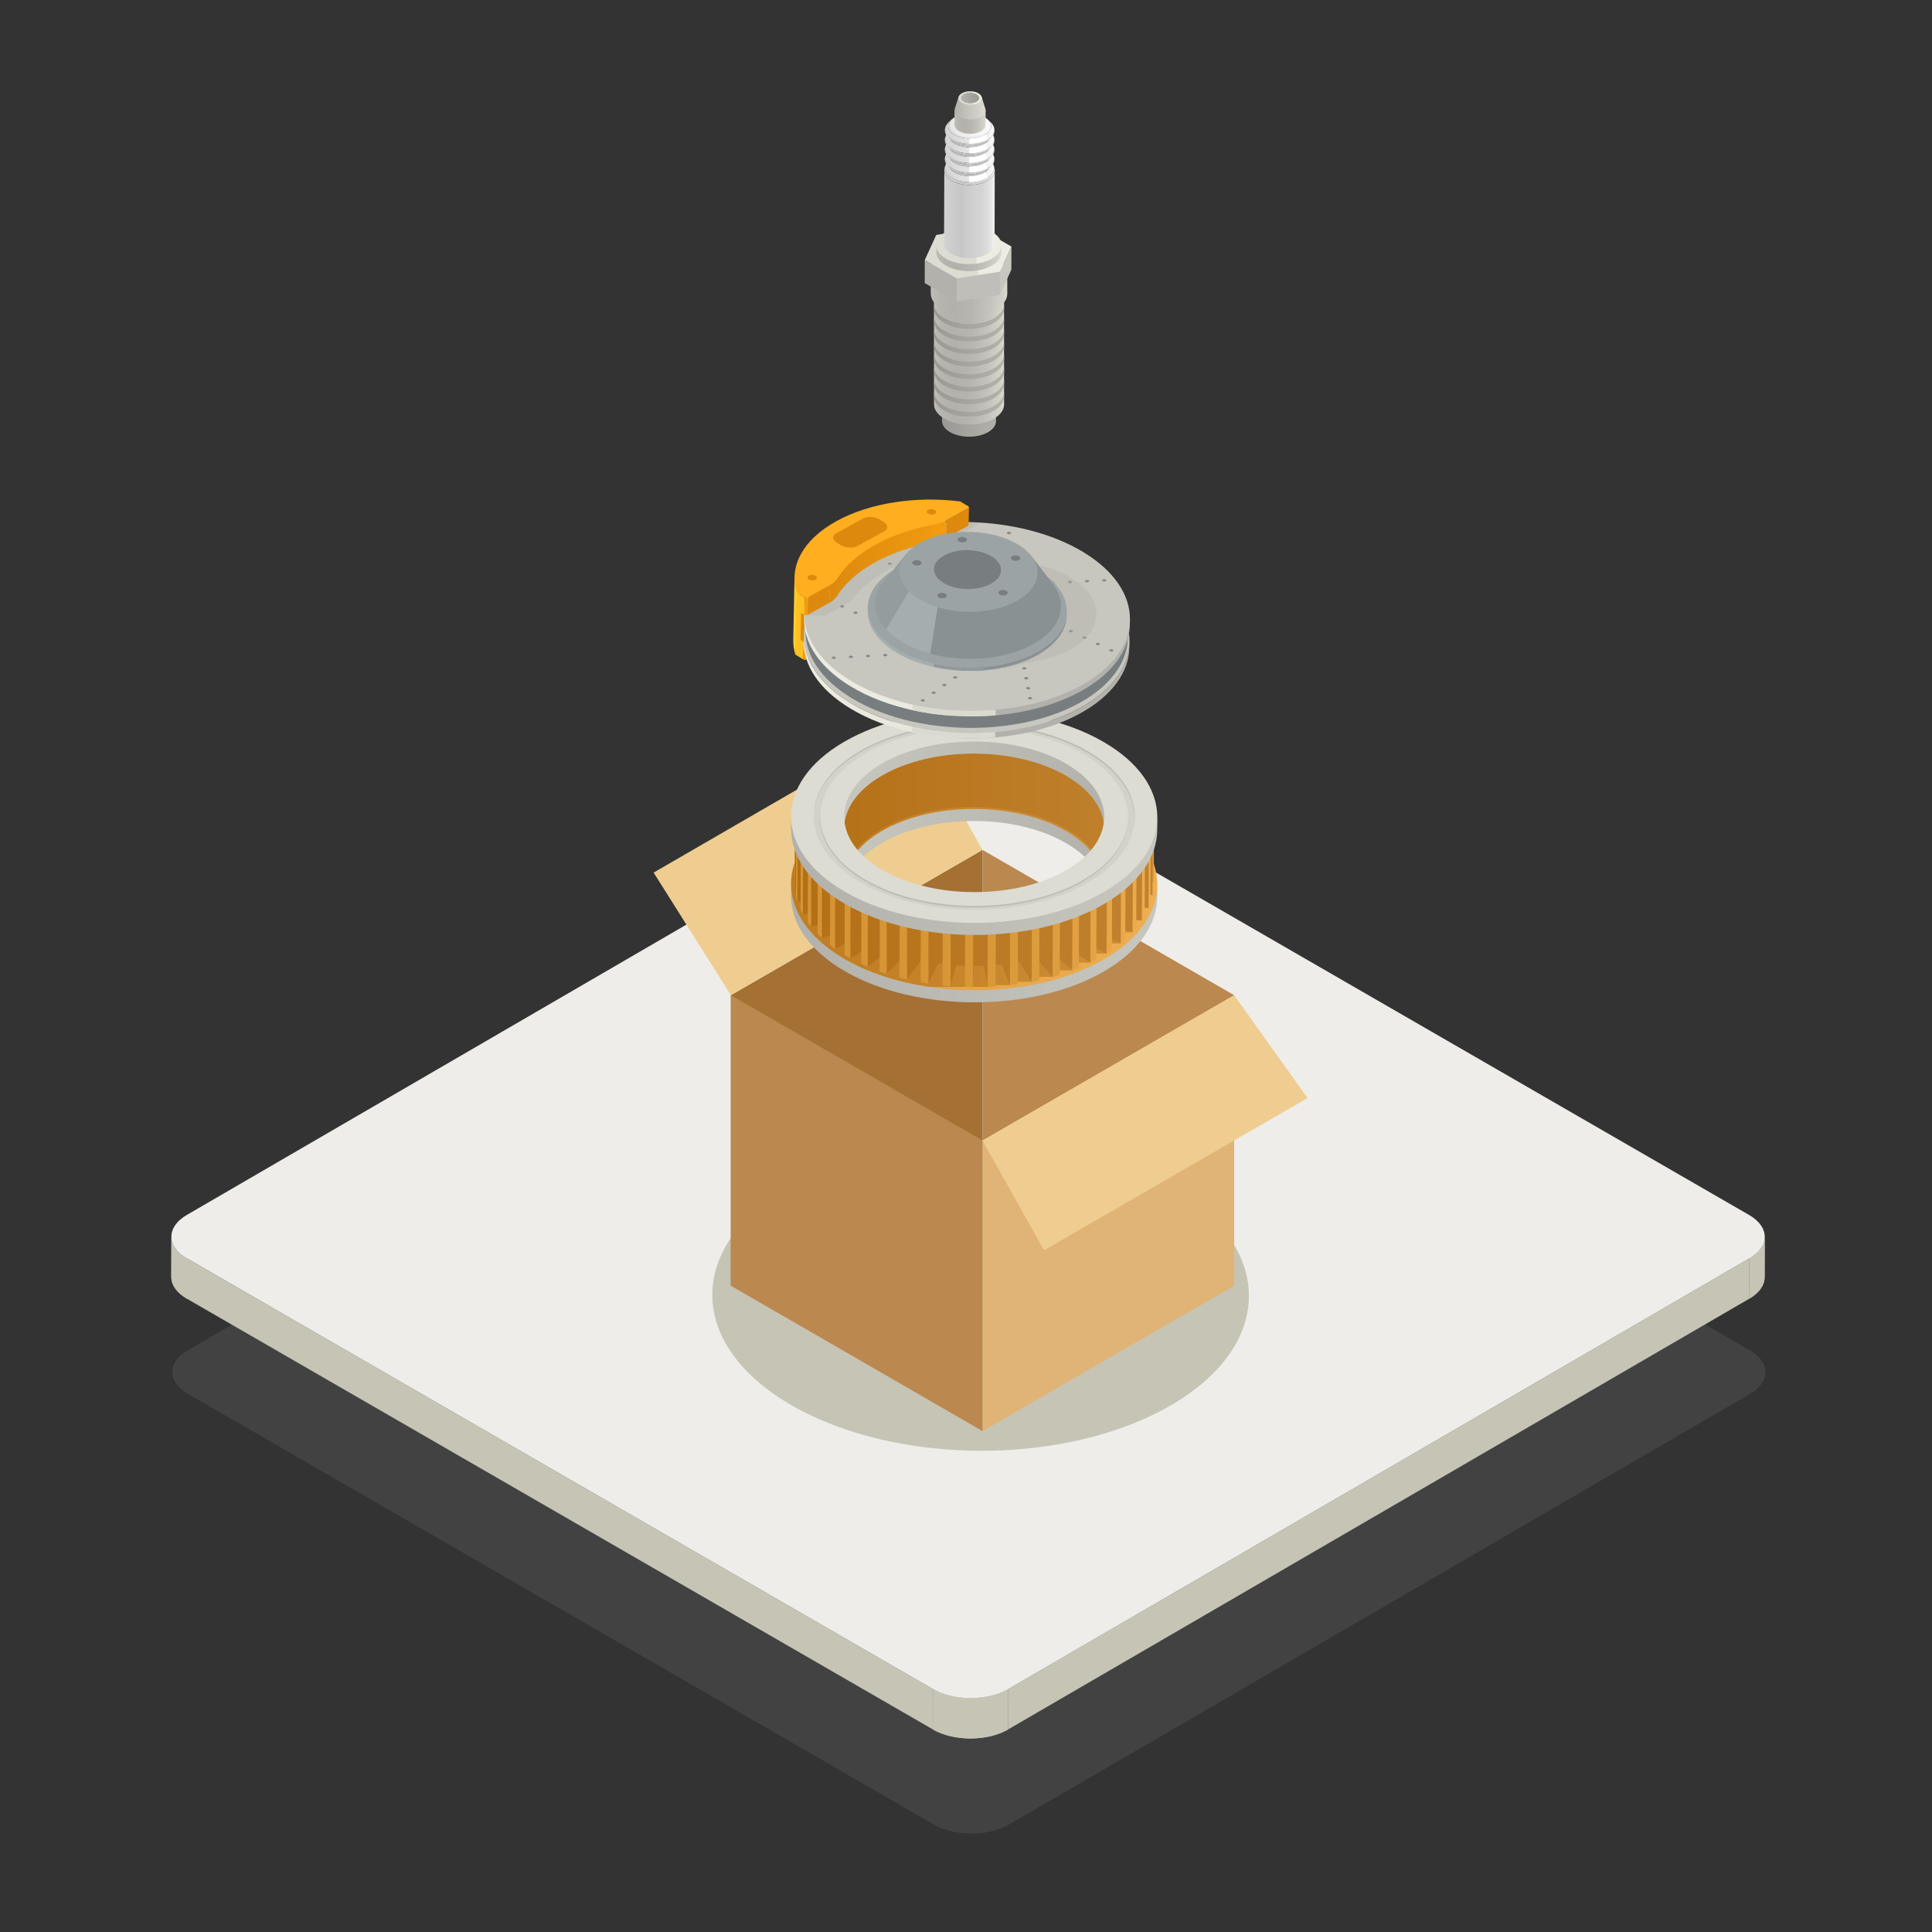 <?xml version="1.0" encoding="UTF-8"?>
<svg xmlns="http://www.w3.org/2000/svg" xmlns:xlink="http://www.w3.org/1999/xlink" viewBox="0 0 1080 1080">
  <rect x="0" y="0" width="1080" height="1080" fill="#333333" stroke="none"/>
  <defs>
    <style>
      .cls-1 {
        fill: #898883;
      }

      .cls-2 {
        fill: url(#_Áĺçűě_ííűé_ăđŕäčĺíň_52-2);
      }

      .cls-3 {
        fill: url(#_Áĺçűě_ííűé_ăđŕäčĺíň_214-2);
      }

      .cls-4 {
        fill: url(#_Áĺçűě_ííűé_ăđŕäčĺíň_17);
      }

      .cls-5 {
        fill: url(#_Áĺçűě_ííűé_ăđŕäčĺíň_653-7);
      }

      .cls-6 {
        fill: #fff;
      }

      .cls-7 {
        fill: url(#_Áĺçűě_ííűé_ăđŕäčĺíň_19-5);
      }

      .cls-8 {
        fill: url(#_Áĺçűě_ííűé_ăđŕäčĺíň_52);
      }

      .cls-9 {
        fill: url(#_Áĺçűě_ííűé_ăđŕäčĺíň_19-6);
      }

      .cls-10 {
        opacity: .3;
      }

      .cls-10, .cls-11 {
        fill: #bebdb6;
      }

      .cls-12 {
        fill: url(#_Áĺçűě_ííűé_ăđŕäčĺíň_653-2);
      }

      .cls-13 {
        fill: #f29c11;
      }

      .cls-14 {
        fill: #ffc022;
      }

      .cls-15 {
        fill: url(#_Áĺçűě_ííűé_ăđŕäčĺíň_652);
      }

      .cls-16 {
        fill: #92999b;
      }

      .cls-17 {
        fill: url(#_Áĺçűě_ííűé_ăđŕäčĺíň_214);
        opacity: .7;
      }

      .cls-18 {
        fill: url(#_Áĺçűě_ííűé_ăđŕäčĺíň_19-3);
      }

      .cls-19 {
        fill: #58585a;
      }

      .cls-20 {
        fill: url(#_Áĺçűě_ííűé_ăđŕäčĺíň_220-2);
      }

      .cls-21 {
        fill: url(#_Áĺçűě_ííűé_ăđŕäčĺíň_653-5);
      }

      .cls-22 {
        clip-path: url(#clippath-2);
      }

      .cls-23 {
        isolation: isolate;
      }

      .cls-24 {
        fill: url(#_Áĺçűě_ííűé_ăđŕäčĺíň_221-2);
      }

      .cls-25 {
        fill: url(#_Áĺçűě_ííűé_ăđŕäčĺíň_17-2);
      }

      .cls-26 {
        fill: url(#_Áĺçűě_ííűé_ăđŕäčĺíň_651);
      }

      .cls-27 {
        fill: url(#_Áĺçűě_ííűé_ăđŕäčĺíň_19);
      }

      .cls-28 {
        fill: url(#_Áĺçűě_ííűé_ăđŕäčĺíň_653-4);
      }

      .cls-29 {
        fill: url(#_Áĺçűě_ííűé_ăđŕäčĺíň_653-6);
      }

      .cls-30 {
        fill: url(#_Áĺçűě_ííűé_ăđŕäčĺíň_140-3);
      }

      .cls-31 {
        clip-path: url(#clippath-1);
      }

      .cls-32 {
        fill: #e0b477;
      }

      .cls-33 {
        fill: #c7c7bf;
      }

      .cls-34 {
        fill: url(#_Áĺçűě_ííűé_ăđŕäčĺíň_19-7);
      }

      .cls-35 {
        fill: #dadad1;
      }

      .cls-36 {
        fill: url(#_Áĺçűě_ííűé_ăđŕäčĺíň_21);
      }

      .cls-37 {
        fill: url(#_Áĺçűě_ííűé_ăđŕäčĺíň_19-9);
      }

      .cls-38 {
        fill: url(#_Áĺçűě_ííűé_ăđŕäčĺíň_652-5);
      }

      .cls-39 {
        fill: #a5aeaf;
      }

      .cls-40 {
        fill: #787e7f;
      }

      .cls-41 {
        fill: #bfbeb8;
      }

      .cls-42 {
        fill: url(#_Áĺçűě_ííűé_ăđŕäčĺíň_19-8);
      }

      .cls-43 {
        fill: url(#_Áĺçűě_ííűé_ăđŕäčĺíň_221);
      }

      .cls-44 {
        fill: url(#_Áĺçűě_ííűé_ăđŕäčĺíň_652-4);
      }

      .cls-45 {
        fill: url(#_Áĺçűě_ííűé_ăđŕäčĺíň_199);
      }

      .cls-46 {
        fill: #efcd90;
      }

      .cls-47 {
        fill: url(#_Áĺçűě_ííűé_ăđŕäčĺíň_52-3);
      }

      .cls-48 {
        fill: #959c9e;
      }

      .cls-49 {
        fill: url(#_Áĺçűě_ííűé_ăđŕäčĺíň_119);
      }

      .cls-50 {
        clip-path: url(#clippath);
      }

      .cls-51 {
        fill: url(#_Áĺçűě_ííűé_ăđŕäčĺíň_229);
      }

      .cls-52 {
        fill: #d69535;
      }

      .cls-53 {
        fill: #ffae1f;
      }

      .cls-54 {
        fill: url(#_Áĺçűě_ííűé_ăđŕäčĺíň_140-2);
      }

      .cls-55 {
        fill: #dcdcd3;
      }

      .cls-56 {
        fill: url(#_Áĺçűě_ííűé_ăđŕäčĺíň_238);
      }

      .cls-57 {
        opacity: .4;
      }

      .cls-57, .cls-58 {
        mix-blend-mode: multiply;
      }

      .cls-59 {
        fill: url(#_Áĺçűě_ííűé_ăđŕäčĺíň_220);
      }

      .cls-60 {
        fill: url(#_Áĺçűě_ííűé_ăđŕäčĺíň_52-4);
      }

      .cls-61 {
        fill: #a47034;
      }

      .cls-62 {
        fill: url(#_Áĺçűě_ííűé_ăđŕäčĺíň_652-3);
      }

      .cls-63 {
        fill: url(#_Áĺçűě_ííűé_ăđŕäčĺíň_652-6);
      }

      .cls-64 {
        fill: url(#_Áĺçűě_ííűé_ăđŕäčĺíň_140);
      }

      .cls-65 {
        fill: url(#_Áĺçűě_ííűé_ăđŕäčĺíň_653-3);
      }

      .cls-58 {
        opacity: .4;
      }

      .cls-58, .cls-66 {
        fill: #b2b1ab;
      }

      .cls-67 {
        fill: #fccd32;
      }

      .cls-68 {
        fill: #eeede9;
      }

      .cls-69 {
        fill: url(#_Áĺçűě_ííűé_ăđŕäčĺíň_653-8);
      }

      .cls-70 {
        fill: url(#_Áĺçűě_ííűé_ăđŕäčĺíň_19-2);
      }

      .cls-71 {
        fill: url(#_Áĺçűě_ííűé_ăđŕäčĺíň_652-2);
      }

      .cls-72 {
        fill: #bb884f;
      }

      .cls-73 {
        fill: #c6c4b4;
      }

      .cls-74 {
        fill: url(#_Áĺçűě_ííűé_ăđŕäčĺíň_653);
      }

      .cls-75 {
        fill: #9ba3a5;
      }

      .cls-76 {
        fill: url(#_Áĺçűě_ííűé_ăđŕäčĺíň_19-4);
      }

      .cls-77 {
        fill: #c6c6c6;
      }

      .cls-78 {
        fill: #8a9193;
      }

      .cls-79 {
        fill: #dd890e;
      }
    </style>
    <clipPath id="clippath">
      <path class="cls-73" d="M986.5,691.4l-.06,22.55c-.01,4.37-2.88,8.73-8.61,12.06l.06-22.55c5.73-3.33,8.6-7.69,8.61-12.06Z"></path>
    </clipPath>
    <clipPath id="clippath-1">
      <path class="cls-73" d="M95.75,713.78l.06-22.55c-.01,4.42,2.9,8.85,8.75,12.23l-.06,22.55c-5.84-3.37-8.76-7.8-8.75-12.23Z"></path>
    </clipPath>
    <clipPath id="clippath-2">
      <path class="cls-73" d="M563.54,944.25l-.06,22.55c-11.53,6.7-30.33,6.7-41.93,0l.06-22.55c11.6,6.7,30.4,6.7,41.93,0Z"></path>
    </clipPath>
    <linearGradient id="_Áĺçűě_ííűé_ăđŕäčĺíň_221" data-name="Áĺçűě˙ííűé ăđŕäčĺíň 221" x1="469.41" y1="472.3" x2="620.13" y2="472.3" gradientUnits="userSpaceOnUse">
      <stop offset="0" stop-color="#c7c7bf"></stop>
      <stop offset="1" stop-color="#b2b1ab"></stop>
    </linearGradient>
    <linearGradient id="_Áĺçűě_ííűé_ăđŕäčĺíň_220" data-name="Áĺçűě˙ííűé ăđŕäčĺíň 220" x1="442.19" y1="527.14" x2="646.95" y2="527.14" gradientUnits="userSpaceOnUse">
      <stop offset="0" stop-color="#b2b1ab"></stop>
      <stop offset="1" stop-color="#c7c7bf"></stop>
    </linearGradient>
    <linearGradient id="_Áĺçűě_ííűé_ăđŕäčĺíň_229" data-name="Áĺçűě˙ííűé ăđŕäčĺíň 229" x1="442.21" y1="494.27" x2="646.95" y2="494.27" gradientUnits="userSpaceOnUse">
      <stop offset="0" stop-color="#de9d3e"></stop>
      <stop offset="1" stop-color="#efae50"></stop>
    </linearGradient>
    <linearGradient id="_Áĺçűě_ííűé_ăđŕäčĺíň_214" data-name="Áĺçűě˙ííűé ăđŕäčĺíň 214" x1="442.21" y1="493.31" x2="642.13" y2="493.31" gradientUnits="userSpaceOnUse">
      <stop offset="0" stop-color="#b36f14"></stop>
      <stop offset="1" stop-color="#c1822f"></stop>
    </linearGradient>
    <linearGradient id="_Áĺçűě_ííűé_ăđŕäčĺíň_214-2" data-name="Áĺçűě˙ííűé ăđŕäčĺíň 214" x1="444.72" y1="478.69" x2="642.77" y2="478.69" xlink:href="#_Áĺçűě_ííűé_ăđŕäčĺíň_214"></linearGradient>
    <linearGradient id="_Áĺçűě_ííűé_ăđŕäčĺíň_199" data-name="Áĺçűě˙ííűé ăđŕäčĺíň 199" x1="444.07" y1="508.01" x2="644.84" y2="508.01" gradientUnits="userSpaceOnUse">
      <stop offset="0" stop-color="#d69535"></stop>
      <stop offset=".48" stop-color="#d89737"></stop>
      <stop offset=".75" stop-color="#df9e3f"></stop>
      <stop offset=".97" stop-color="#ecab4d"></stop>
      <stop offset="1" stop-color="#efae50"></stop>
    </linearGradient>
    <linearGradient id="_Áĺçűě_ííűé_ăđŕäčĺíň_221-2" data-name="Áĺçűě˙ííűé ăđŕäčĺíň 221" y1="434.63" y2="434.63" xlink:href="#_Áĺçűě_ííűé_ăđŕäčĺíň_221"></linearGradient>
    <linearGradient id="_Áĺçűě_ííűé_ăđŕäčĺíň_220-2" data-name="Áĺçűě˙ííűé ăđŕäčĺíň 220" y1="489.48" y2="489.48" xlink:href="#_Áĺçűě_ííűé_ăđŕäčĺíň_220"></linearGradient>
    <linearGradient id="_Áĺçűě_ííűé_ăđŕäčĺíň_17" data-name="Áĺçűě˙ííűé ăđŕäčĺíň 17" x1="-657.37" y1="1785.59" x2="-566.3" y2="1943.32" gradientTransform="translate(-797.48 1820.58) rotate(61.13) scale(1 -1)" gradientUnits="userSpaceOnUse">
      <stop offset="0" stop-color="#ecece2"></stop>
      <stop offset="1" stop-color="#dcdcd3"></stop>
    </linearGradient>
    <linearGradient id="_Áĺçűě_ííűé_ăđŕäčĺíň_17-2" data-name="Áĺçűě˙ííűé ăđŕäčĺíň 17" x1="-803.74" y1="1811.83" x2="-779.96" y2="1853.02" gradientTransform="translate(-1493.63 558.03) rotate(-118.87)" xlink:href="#_Áĺçűě_ííűé_ăđŕäčĺíň_17"></linearGradient>
    <linearGradient id="_Áĺçűě_ííűé_ăđŕäčĺíň_238" data-name="Áĺçűě˙ííűé ăđŕäčĺíň 238" x1="-730.45" y1="1832.93" x2="-762.64" y2="1888.7" gradientTransform="translate(-1493.63 558.03) rotate(-118.87)" gradientUnits="userSpaceOnUse">
      <stop offset="0" stop-color="#dd890e"></stop>
      <stop offset="1" stop-color="#f29c11"></stop>
    </linearGradient>
    <linearGradient id="_Áĺçűě_ííűé_ăđŕäčĺíň_21" data-name="Áĺçűě˙ííűé ăđŕäčĺíň 21" x1="526.58" y1="233.93" x2="556.77" y2="233.93" gradientUnits="userSpaceOnUse">
      <stop offset="0" stop-color="#999892"></stop>
      <stop offset="1" stop-color="#b2b1ab"></stop>
    </linearGradient>
    <linearGradient id="_Áĺçűě_ííűé_ăđŕäčĺíň_52" data-name="Áĺçűě˙ííűé ăđŕäčĺíň 52" x1="522.08" y1="197.2" x2="561.27" y2="197.2" gradientUnits="userSpaceOnUse">
      <stop offset="0" stop-color="#bdbcb5"></stop>
      <stop offset=".12" stop-color="#b5b4ae"></stop>
      <stop offset=".31" stop-color="#b2b1ab"></stop>
      <stop offset=".52" stop-color="#b6b5af"></stop>
      <stop offset=".76" stop-color="#c3c3bc"></stop>
      <stop offset=".9" stop-color="#cfcfc7"></stop>
      <stop offset=".95" stop-color="#d2d2c9"></stop>
      <stop offset="1" stop-color="#dbdbd2"></stop>
      <stop offset="1" stop-color="#dcdcd3"></stop>
    </linearGradient>
    <linearGradient id="_Áĺçűě_ííűé_ăđŕäčĺíň_19" data-name="Áĺçűě˙ííűé ăđŕäčĺíň 19" x1="560.09" y1="176.83" x2="522.52" y2="176.83" gradientUnits="userSpaceOnUse">
      <stop offset="0" stop-color="#b2b1ab"></stop>
      <stop offset="1" stop-color="#999892"></stop>
    </linearGradient>
    <linearGradient id="_Áĺçűě_ííűé_ăđŕäčĺíň_19-2" data-name="Áĺçűě˙ííűé ăđŕäčĺíň 19" y1="183.84" y2="183.84" xlink:href="#_Áĺçűě_ííűé_ăđŕäčĺíň_19"></linearGradient>
    <linearGradient id="_Áĺçűě_ííűé_ăđŕäčĺíň_19-3" data-name="Áĺçűě˙ííűé ăđŕäčĺíň 19" y1="190.85" y2="190.85" xlink:href="#_Áĺçűě_ííűé_ăđŕäčĺíň_19"></linearGradient>
    <linearGradient id="_Áĺçűě_ííűé_ăđŕäčĺíň_19-4" data-name="Áĺçűě˙ííűé ăđŕäčĺíň 19" y1="197.86" y2="197.86" xlink:href="#_Áĺçűě_ííűé_ăđŕäčĺíň_19"></linearGradient>
    <linearGradient id="_Áĺçűě_ííűé_ăđŕäčĺíň_19-5" data-name="Áĺçűě˙ííűé ăđŕäčĺíň 19" y1="204.87" y2="204.87" xlink:href="#_Áĺçűě_ííűé_ăđŕäčĺíň_19"></linearGradient>
    <linearGradient id="_Áĺçűě_ííűé_ăđŕäčĺíň_19-6" data-name="Áĺçűě˙ííűé ăđŕäčĺíň 19" y1="211.87" y2="211.87" xlink:href="#_Áĺçűě_ííűé_ăđŕäčĺíň_19"></linearGradient>
    <linearGradient id="_Áĺçűě_ííűé_ăđŕäčĺíň_19-7" data-name="Áĺçűě˙ííűé ăđŕäčĺíň 19" y1="218.88" y2="218.88" xlink:href="#_Áĺçűě_ííűé_ăđŕäčĺíň_19"></linearGradient>
    <linearGradient id="_Áĺçűě_ííűé_ăđŕäčĺíň_19-8" data-name="Áĺçűě˙ííűé ăđŕäčĺíň 19" y1="225.89" y2="225.89" xlink:href="#_Áĺçűě_ííűé_ăđŕäčĺíň_19"></linearGradient>
    <linearGradient id="_Áĺçűě_ííűé_ăđŕäčĺíň_52-2" data-name="Áĺçűě˙ííűé ăđŕäčĺíň 52" x1="520.27" y1="162.03" x2="563.08" y2="162.03" xlink:href="#_Áĺçűě_ííűé_ăđŕäčĺíň_52"></linearGradient>
    <linearGradient id="_Áĺçűě_ííűé_ăđŕäčĺíň_140" data-name="Áĺçűě˙ííűé ăđŕäčĺíň 140" x1="516.95" y1="141.59" x2="565.4" y2="141.59" gradientUnits="userSpaceOnUse">
      <stop offset=".61" stop-color="#dcdcd3"></stop>
      <stop offset=".62" stop-color="#ecece2"></stop>
    </linearGradient>
    <linearGradient id="_Áĺçűě_ííűé_ăđŕäčĺíň_52-3" data-name="Áĺçűě˙ííűé ăđŕäčĺíň 52" x1="523.39" y1="144.3" x2="559.87" y2="144.3" xlink:href="#_Áĺçűě_ííűé_ăđŕäčĺíň_52"></linearGradient>
    <linearGradient id="_Áĺçűě_ííűé_ăđŕäčĺíň_140-2" data-name="Áĺçűě˙ííűé ăđŕäčĺíň 140" x1="523.39" y1="137.1" x2="559.87" y2="137.1" xlink:href="#_Áĺçűě_ííűé_ăđŕäčĺíň_140"></linearGradient>
    <linearGradient id="_Áĺçűě_ííűé_ăđŕäčĺíň_653" data-name="Áĺçűě˙ííűé ăđŕäčĺíň 653" x1="527.89" y1="97.25" x2="556.07" y2="97.25" gradientUnits="userSpaceOnUse">
      <stop offset="0" stop-color="#d2d2d2"></stop>
      <stop offset=".35" stop-color="#c6c6c6"></stop>
      <stop offset=".45" stop-color="#ccc"></stop>
      <stop offset=".6" stop-color="#d1d1d1"></stop>
      <stop offset=".75" stop-color="#d4d4d4"></stop>
      <stop offset=".88" stop-color="#dfdfdf"></stop>
      <stop offset="1" stop-color="#f1f1f1"></stop>
    </linearGradient>
    <linearGradient id="_Áĺçűě_ííűé_ăđŕäčĺíň_653-2" data-name="Áĺçűě˙ííűé ăđŕäčĺíň 653" x1="553.86" y1="90.57" x2="554.81" y2="90.57" xlink:href="#_Áĺçűě_ííűé_ăđŕäčĺíň_653"></linearGradient>
    <linearGradient id="_Áĺçűě_ííűé_ăđŕäčĺíň_653-3" data-name="Áĺçűě˙ííűé ăđŕäčĺíň 653" x1="529.18" y1="90.48" x2="530.13" y2="90.48" xlink:href="#_Áĺçűě_ííűé_ăđŕäčĺíň_653"></linearGradient>
    <linearGradient id="_Áĺçűě_ííűé_ăđŕäčĺíň_652" data-name="Áĺçűě˙ííűé ăđŕäčĺíň 652" x1="528.28" y1="95.01" x2="555.69" y2="95.01" gradientUnits="userSpaceOnUse">
      <stop offset="0" stop-color="#d3d3d3"></stop>
      <stop offset=".75" stop-color="#eee"></stop>
      <stop offset="1" stop-color="#f9f9f9"></stop>
    </linearGradient>
    <linearGradient id="_Áĺçűě_ííűé_ăđŕäčĺíň_653-4" data-name="Áĺçűě˙ííűé ăđŕäčĺíň 653" x1="527.73" y1="119.79" y2="119.79" xlink:href="#_Áĺçűě_ííűé_ăđŕäčĺíň_653"></linearGradient>
    <linearGradient id="_Áĺçűě_ííűé_ăđŕäčĺíň_653-5" data-name="Áĺçűě˙ííűé ăđŕäčĺíň 653" x1="528.13" y1="91.57" x2="555.88" y2="91.57" xlink:href="#_Áĺçűě_ííűé_ăđŕäčĺíň_653"></linearGradient>
    <linearGradient id="_Áĺçűě_ííűé_ăđŕäčĺíň_652-2" data-name="Áĺçűě˙ííűé ăđŕäčĺíň 652" x1="528.29" y1="89.64" x2="555.7" y2="89.64" xlink:href="#_Áĺçűě_ííűé_ăđŕäčĺíň_652"></linearGradient>
    <linearGradient id="_Áĺçűě_ííűé_ăđŕäčĺíň_652-3" data-name="Áĺçűě˙ííűé ăđŕäčĺíň 652" x1="528.31" y1="84.25" x2="555.72" y2="84.25" xlink:href="#_Áĺçűě_ííűé_ăđŕäčĺíň_652"></linearGradient>
    <linearGradient id="_Áĺçűě_ííűé_ăđŕäčĺíň_653-6" data-name="Áĺçűě˙ííűé ăđŕäčĺíň 653" x1="528.13" y1="86.23" x2="555.89" y2="86.23" xlink:href="#_Áĺçűě_ííűé_ăđŕäčĺíň_653"></linearGradient>
    <linearGradient id="_Áĺçűě_ííűé_ăđŕäčĺíň_652-4" data-name="Áĺçűě˙ííűé ăđŕäčĺíň 652" x1="528.32" y1="78.88" x2="555.73" y2="78.88" xlink:href="#_Áĺçűě_ííűé_ăđŕäčĺíň_652"></linearGradient>
    <linearGradient id="_Áĺçűě_ííűé_ăđŕäčĺíň_653-7" data-name="Áĺçűě˙ííűé ăđŕäčĺíň 653" x1="528.15" y1="80.86" x2="555.9" y2="80.86" xlink:href="#_Áĺçűě_ííűé_ăđŕäčĺíň_653"></linearGradient>
    <linearGradient id="_Áĺçűě_ííűé_ăđŕäčĺíň_652-5" data-name="Áĺçűě˙ííűé ăđŕäčĺíň 652" x1="530.05" y1="70.5" x2="554.05" y2="70.5" xlink:href="#_Áĺçűě_ííűé_ăđŕäčĺíň_652"></linearGradient>
    <linearGradient id="_Áĺçűě_ííűé_ăđŕäčĺíň_653-8" data-name="Áĺçűě˙ííűé ăđŕäčĺíň 653" x1="528.16" y1="75.49" x2="555.92" y2="75.49" xlink:href="#_Áĺçűě_ííűé_ăđŕäčĺíň_653"></linearGradient>
    <linearGradient id="_Áĺçűě_ííűé_ăđŕäčĺíň_652-6" data-name="Áĺçűě˙ííűé ăđŕäčĺíň 652" x1="528.34" y1="73.62" x2="555.75" y2="73.62" xlink:href="#_Áĺçűě_ííűé_ăđŕäčĺíň_652"></linearGradient>
    <linearGradient id="_Áĺçűě_ííűé_ăđŕäčĺíň_651" data-name="Áĺçűě˙ííűé ăđŕäčĺíň 651" x1="530.83" y1="70.2" x2="553.27" y2="70.2" gradientUnits="userSpaceOnUse">
      <stop offset="0" stop-color="#e6e6e6"></stop>
      <stop offset="1" stop-color="#f9f9f9"></stop>
    </linearGradient>
    <linearGradient id="_Áĺçűě_ííűé_ăđŕäčĺíň_52-4" data-name="Áĺçűě˙ííűé ăđŕäčĺíň 52" x1="533.58" y1="68.22" x2="550.97" y2="68.22" xlink:href="#_Áĺçűě_ííűé_ăđŕäčĺíň_52"></linearGradient>
    <linearGradient id="_Áĺçűě_ííűé_ăđŕäčĺíň_119" data-name="Áĺçűě˙ííűé ăđŕäčĺíň 119" x1="533.6" y1="60.4" x2="550.97" y2="60.4" gradientUnits="userSpaceOnUse">
      <stop offset="0" stop-color="#b2b1ab"></stop>
      <stop offset=".17" stop-color="#b9b8b2"></stop>
      <stop offset="1" stop-color="#dcdcd3"></stop>
    </linearGradient>
    <linearGradient id="_Áĺçűě_ííűé_ăđŕäčĺíň_140-3" data-name="Áĺçűě˙ííűé ăđŕäčĺíň 140" x1="535.77" y1="54.79" x2="548.84" y2="54.79" xlink:href="#_Áĺçűě_ííűé_ăđŕäčĺíň_140"></linearGradient>
    <linearGradient id="_Áĺçűě_ííűé_ăđŕäčĺíň_19-9" data-name="Áĺçűě˙ííűé ăđŕäčĺíň 19" x1="537.23" y1="54.79" x2="547.39" y2="54.79" xlink:href="#_Áĺçűě_ííűé_ăđŕäčĺíň_19"></linearGradient>
  </defs>
  <g class="cls-23">
    <g id="_1" data-name="1">
      <g>
        <g>
          <g class="cls-57">
            <path class="cls-19" d="M978.22,754.87c11.6,6.7,11.68,17.58,.14,24.29l-414.34,240.79c-11.53,6.7-30.33,6.7-41.93,0L105.03,779.16c-11.62-6.71-11.66-17.59-.14-24.29l414.34-240.79c11.54-6.71,30.31-6.71,41.93,0l417.05,240.79Z"></path>
          </g>
          <g>
            <g>
              <g>
                <path class="cls-73" d="M986.5,691.4l-.06,22.55c-.01,4.37-2.88,8.73-8.61,12.06l.06-22.55c5.73-3.33,8.6-7.69,8.61-12.06Z"></path>
                <g class="cls-50">
                  <g class="cls-23">
                    <path class="cls-73" d="M986.5,691.4l-.06,22.55c0,.66-.07,1.31-.2,1.96l.06-22.55c.13-.65,.2-1.31,.2-1.96h0Z"></path>
                    <path class="cls-73" d="M986.3,693.37l-.06,22.55c-.72,3.6-3.4,7.08-8.05,9.88l.06-22.55c4.65-2.8,7.33-6.28,8.05-9.88h0Z"></path>
                    <path class="cls-73" d="M978.25,703.25l-.06,22.55c-.12,.07-.24,.14-.36,.21l.06-22.55c.12-.07,.24-.14,.36-.21h0Z"></path>
                  </g>
                </g>
              </g>
              <g>
                <path class="cls-73" d="M95.75,713.78l.06-22.55c-.01,4.42,2.9,8.85,8.75,12.23l-.06,22.55c-5.84-3.37-8.76-7.8-8.75-12.23Z"></path>
                <g class="cls-31">
                  <g class="cls-23">
                    <path class="cls-73" d="M104.56,703.46l-.06,22.55c-5.84-3.37-8.76-7.8-8.75-12.23l.06-22.55c-.01,4.42,2.9,8.85,8.75,12.23h0Z"></path>
                  </g>
                </g>
              </g>
              <polygon class="cls-73" points="977.89 703.46 977.83 726.01 563.48 966.8 563.54 944.25 977.89 703.46"></polygon>
              <polygon class="cls-73" points="521.62 944.25 521.55 966.8 104.5 726.01 104.56 703.46 521.62 944.25"></polygon>
              <g>
                <path class="cls-73" d="M563.54,944.25l-.06,22.55c-11.53,6.7-30.33,6.7-41.93,0l.06-22.55c11.6,6.7,30.4,6.7,41.93,0Z"></path>
                <g class="cls-22">
                  <g class="cls-23">
                    <path class="cls-73" d="M563.54,944.25l-.06,22.55c-1.97,1.15-4.16,2.1-6.48,2.85l.06-22.55c2.33-.75,4.51-1.7,6.48-2.85h0Z"></path>
                    <path class="cls-73" d="M557.06,947.1l-.06,22.55c-5.73,1.86-12.31,2.52-18.66,2l.06-22.55c6.35,.52,12.93-.14,18.66-2h0Z"></path>
                    <path class="cls-73" d="M538.4,949.1l-.06,22.55c-6.14-.51-12.06-2.12-16.78-4.85l.06-22.55c4.73,2.73,10.65,4.35,16.78,4.85h0Z"></path>
                  </g>
                </g>
              </g>
            </g>
            <path class="cls-68" d="M977.75,679.17c11.6,6.7,11.68,17.58,.14,24.29l-414.34,240.79c-11.53,6.7-30.33,6.7-41.93,0L104.56,703.46c-11.62-6.71-11.66-17.59-.14-24.29l414.34-240.79c11.54-6.71,30.31-6.71,41.93,0l417.05,240.79Z"></path>
          </g>
        </g>
        <path class="cls-73" d="M653.87,662.68c58.76,33.93,59.07,88.94,.7,122.86-58.38,33.93-153.35,33.93-212.11,0-58.76-33.93-59.07-88.94-.69-122.86,58.37-33.92,153.34-33.92,212.1,0Z"></path>
        <g>
          <g>
            <polygon class="cls-61" points="549.22 475.1 549.22 637.54 408.55 718.75 408.55 556.32 549.22 475.1"></polygon>
            <polygon class="cls-72" points="689.89 556.32 549.22 475.1 549.22 637.54 689.89 718.75 689.89 556.32"></polygon>
            <polygon class="cls-32" points="689.89 718.75 689.89 556.32 549.22 637.54 549.22 799.97 689.89 718.75"></polygon>
            <polygon class="cls-72" points="549.22 637.54 408.55 556.32 408.55 718.75 549.22 799.97 549.22 637.54"></polygon>
            <polygon class="cls-46" points="549.22 475.1 509.45 404.39 365.38 487.78 408.55 556.32 549.22 475.1"></polygon>
            <polygon class="cls-46" points="689.89 556.32 730.95 613.83 583.62 698.89 549.22 637.54 689.89 556.32"></polygon>
          </g>
          <g id="_10" data-name="10">
            <g>
              <g class="cls-23">
                <path class="cls-43" d="M618.79,491.57c.03-10.86-.21-24.68-14.66-32.7-41.28-22.92-90.77-17.9-119.02-1.49-14.04,8.16-15.66,25.54-15.69,36.26l2.49,7.17c.03-10.72,7.06-21.41,21.09-29.57,28.25-16.42,74.37-16.41,102.81,0,14.31,8.26,21.47,19.14,21.44,29.99l2.91-6.98-1.34-2.69Z"></path>
                <g class="cls-23">
                  <path class="cls-59" d="M646.95,494.55l-.02,6.76c-.04,15.1-9.94,30.17-29.71,41.66-39.81,23.13-104.77,23.14-144.84,0-20.16-11.64-30.23-26.95-30.18-42.24l.02-6.76c-.04,15.29,13.05,25.26,33.21,36.9,40.07,23.13,97.73,24.01,137.54,.88,19.77-11.49,33.97-30.43,33.99-37.19h0Z"></path>
                </g>
                <path class="cls-51" d="M616.76,452.31c-40.05-23.12-105.05-23.12-144.84,0-39.81,23.13-39.58,60.77,.47,83.9,40.07,23.13,105.03,23.13,144.84,0,39.79-23.12,39.6-60.76-.47-83.9Zm-20.6,71.73c-28.25,16.42-74.39,16.42-102.82,0-28.44-16.42-28.59-43.14-.34-59.56,28.25-16.42,74.37-16.41,102.8,0,28.44,16.42,28.61,43.13,.35,59.55Z"></path>
              </g>
              <path class="cls-17" d="M635.83,507.58h6.3l-.6-8.15-8.38-19.72-14.01-25.94c-.79-.49-1.56-.97-2.38-1.45-40.05-23.12-105.05-23.12-144.84,0-39.81,23.13-39.58,60.77,.47,83.9,13.53,7.81,29.92,12.91,47.19,15.45h32.47l2.29-.98h10.21l3.36-1.88h8.82l.02-2.75h11.66l2.04-3.58h8.93l.77-4.35h9.36l.02-5.06h9.07l-2.28-5.67h10.21l.37-6.2h6.25l-1.88-6.64h7.1l-2.55-6.97Zm-39.67,16.46c-28.25,16.42-74.38,16.42-102.82,0-28.44-16.42-28.59-43.14-.34-59.56,28.25-16.42,74.37-16.41,102.81,.01,28.44,16.42,28.6,43.13,.35,59.55Z"></path>
              <g>
                <path class="cls-3" d="M645.07,463.16l-.08,29.92h-.61s-.02,7.3-.02,7.3l-2.2-.12-.02,7.31-3.73-.48-.02,7.46-5.21-1.09-.02,7.73-6.6-1.95-.02,8.15-7.91-3.1-.03,8.77-9.06-4.61-.03,9.66-10.09-6.61-.03,10.95-10.94-9.28-.04,12.86-9.3-10.5c-.77,.21-1.56,.39-2.35,.58l-.04,12.66-6.96-11.1c-1.72,.32-3.44,.62-5.19,.88l-.03,12.1-4.51-11.51c-1.81,.21-3.65,.36-5.48,.49l.09-29.92c1.83-.13,3.67-.28,5.48-.49l4.37,11.15,.03-11.72c1.79-.26,3.57-.57,5.33-.9l4.21,6.72,.02-7.6c1.72-.39,3.43-.81,5.11-1.27l3.99,4.5,.02-5.69c1.62-.51,3.22-1.06,4.78-1.64l3.71,3.15v-4.61c1.51-.62,2.96-1.29,4.4-1.98l3.35,2.19v-3.92c.69-.37,1.37-.73,2.02-1.11,.66-.38,1.28-.78,1.91-1.17l2.97,1.51v-3.47c1.19-.83,2.33-1.67,3.41-2.54l2.5,.98v-3.14c1.01-.91,1.95-1.83,2.82-2.77l1.69,.5c-2.51-8.38-9.34-16.41-20.51-22.86-28.71-16.57-75.26-16.57-103.78,0-10.14,5.89-16.64,13.11-19.53,20.7,.56,.65,1.11,1.29,1.72,1.93v3.04s2.31-.8,2.31-.8c.97,.91,2.01,1.8,3.11,2.67v3.32s2.78-1.26,2.78-1.26c1.17,.82,2.43,1.62,3.71,2.41v3.71s3.2-1.86,3.2-1.86c1.37,.74,2.74,1.46,4.18,2.14v4.28s3.56-2.68,3.56-2.68c1.51,.64,3.07,1.23,4.63,1.8v5.16s3.87-3.83,3.87-3.83c1.63,.52,3.29,1.02,4.97,1.47l-.02,6.64,4.16-5.61c1.73,.4,3.48,.76,5.24,1.08l-.03,9.51,4.36-8.78c1.8,.27,3.61,.5,5.43,.7l-.09,29.92c-1.82-.2-3.63-.43-5.43-.7l-5.62,11.33,.03-12.32c-1.34-.26-2.67-.52-3.98-.82l-8.02,10.81,.04-12.98c-.37-.12-.76-.22-1.13-.33l-10.29,10.14,.03-11.95-10.65,7.99,.03-10.35-9.71,5.64,.03-9.25-8.61,3.88,.02-8.48-7.38,2.53,.02-7.95-6.04,1.52,.02-7.6-4.59,.77,.02-7.37-3.09,.28,.02-7.29-1.53,.03,.08-29.92s.06-7.31,.06-7.31l1.64,.09,.02-7.33,3.19,.41,.02-7.48,4.69,.98,.02-7.75,6.12,1.8,.02-8.17,7.45,2.93,.03-8.8,8.66,4.41,.03-9.7,9.74,6.38,.03-10.99,11.48,9.74,1.52,2.54c6.86-3.32,13.02-5.53,21.1-7.17l.05-14.22,4.51,11.51v3.52c2.59-.42,5.27-1.01,7.92-1.26v-15.07s1.97,11.76,1.97,11.76v2.6c4.81-.37,9.68,.08,14.53,.26v-3.12s.58-11.8,.58-11.8l-.04,14.94c3.17,.13,6.32,.36,9.45,.73v-3.16s3.14-11.65,3.14-11.65l-.05,15.25c2.25,.32,4.47,.71,6.67,1.16v-3.33s5.63-11.32,5.63-11.32l-.05,15.66c1.28,.33,2.56,.65,3.81,1.02v-3.25s8.02-10.81,8.02-10.81l-.05,17.15c.29,.12,.58,.25,.87,.37v-3.91s10.32-10.15,10.32-10.15l-.03,11.99,10.32-7.74-.03,10.37,9.33-5.42-.03,9.28,8.19-3.69-.02,8.51,6.91-2.37-.02,7.97,5.54-1.39-.02,7.61,4.06-.69-.02,7.4,2.54-.23-.02,7.3,.97-.02Zm-100.46,46.92l-1.13,11.8,.47,29.92,.58-11.8c1.85,0,3.7-.03,5.55-.11l1.98,11.76,.09-29.92-1.98-11.76c-1.85,.07-3.7,.11-5.55,.11Zm-13.16,11.27l-.09,29.92,3.13-11.66c1.83,.14,3.69,.24,5.54,.31l.09-29.92c-1.85-.06-3.7-.17-5.54-.31l-3.13,11.66Z"></path>
                <path class="cls-45" d="M444.16,464.22l.16,2.61-.08,29.92-.16-2.61,.09-29.92Zm200.28,6.25l-.08,29.92,.4-2.59,.09-29.92-.4,2.59Zm-199.43,30.96l.72,2.58,.09-29.92-.72-2.58-.09,29.92Zm197.12,6.15l.97-2.55,.08-29.92-.97,2.55-.08,29.92Zm-194.6,1.02l1.28,2.5,.09-29.92-1.28-2.5-.08,29.92Zm190.85,5.96l1.51-2.46,.08-29.92-1.51,2.46-.09,29.92Zm-186.8,.97l1.8,2.4,.08-29.92-1.8-2.4-.09,29.92Zm181.57,5.67l2.03-2.33,.09-29.92-2.03,2.33-.08,29.92Zm-176.06,.91l2.31,2.25,.08-29.92-2.31-2.25-.08,29.92Zm169.44,5.29l2.51-2.16,.09-29.92-2.51,2.16-.09,29.92Zm-162.55,.85l2.77,2.07,.08-29.92-2.77-2.07-.09,29.92Zm154.62,4.82l2.97-1.95,.09-29.92-2.97,1.95-.09,29.92Zm-146.46,.77l3.2,1.84,.08-29.92-3.2-1.84-.08,29.92Zm137.37,4.29l3.36-1.73,.09-29.92-3.36,1.73-.08,29.92Zm-128.08,.67l3.58,1.6,.09-29.92-3.58-1.6-.08,29.92Zm117.95,3.68l3.72-1.46,.08-29.92-3.72,1.46-.08,29.92Zm-107.65,.57l3.88,1.32,.08-29.92-3.88-1.32-.08,29.92Zm96.67,3.01l4-1.18,.09-29.92-4,1.18-.09,29.92Zm-85.56,.45l4.15,1.03,.08-29.92-4.15-1.03-.08,29.92Zm73.88,2.3l4.24-.88,.09-29.92-4.24,.88-.08,29.92Zm-62.08,.32l4.32,.73,.08-29.92-4.32-.73-.09,29.92Zm49.9,1.56l4.4-.57,.08-29.92-4.4,.57-.08,29.92Zm-37.64,.2l4.44,.41,.09-29.92-4.44-.41-.08,29.92Zm25.15,.78l4.49-.24,.09-29.92-4.49,.24-.09,29.92Zm-12.61,.06l4.5,.08,.09-29.92-4.5-.08-.09,29.92Z"></path>
                <path class="cls-52" d="M624.71,463.54l20.36-.37-.16-2.61-20.36,.37c-.12-1.07-.31-2.14-.55-3.21l20.12-1.84-.71-2.58-20.12,1.84c-.35-1.06-.76-2.1-1.24-3.14l19.54-3.3-1.27-2.51-19.53,3.29c-.57-1.02-1.19-2.03-1.88-3.03l18.64-4.68-1.81-2.39-18.62,4.68c-.79-.97-1.66-1.92-2.57-2.87l17.48-6-2.3-2.25-17.48,6c-.99-.91-2.02-1.8-3.13-2.67l16.03-7.22-2.78-2.06-16.03,7.22c-1.17-.82-2.42-1.62-3.71-2.41l14.35-8.34-3.2-1.84-14.35,8.34c-1.35-.74-2.74-1.46-4.17-2.14l12.41-9.31-3.57-1.61-12.41,9.31c-1.51-.64-3.06-1.23-4.61-1.8l10.3-10.15-3.89-1.33-10.3,10.15c-1.63-.52-3.28-1.02-4.95-1.47l8.01-10.81-4.14-1.04-8.02,10.81c-1.73-.4-3.49-.75-5.24-1.08l5.61-11.32-4.33-.73-5.62,11.32c-1.8-.27-3.61-.5-5.43-.7l3.13-11.65-4.46-.41-3.12,11.66c-1.84-.13-3.68-.23-5.53-.3l.57-11.8-4.5-.08-.58,11.8c-1.85,0-3.71,.04-5.55,.11l-1.99-11.75-4.47,.24,1.98,11.76c-1.85,.13-3.67,.28-5.49,.48l-4.51-11.51-4.4,.57,4.51,11.51c-1.79,.26-3.57,.57-5.33,.9l-6.96-11.1-4.24,.88,6.97,11.09c-1.72,.39-3.43,.81-5.11,1.27l-9.3-10.5-4,1.19,9.3,10.5c-1.63,.51-3.22,1.06-4.78,1.64l-11.49-9.75-3.71,1.47,11.48,9.74c-1.5,.63-2.95,1.29-4.38,1.98l-13.5-8.83-3.37,1.72,13.5,8.85c-.67,.37-1.35,.73-2.01,1.11-.65,.38-1.27,.77-1.91,1.17l-15.31-7.8-2.96,1.96,15.3,7.79c-1.18,.83-2.33,1.68-3.4,2.54l-16.85-6.62-2.52,2.16,16.86,6.62c-1,.91-1.95,1.83-2.81,2.77l-18.16-5.35-2.03,2.32,18.15,5.35c-.79,.97-1.51,1.96-2.18,2.96l-19.18-4-1.5,2.46,19.18,4c-.57,1.02-1.09,2.05-1.54,3.09l-19.88-2.57-.97,2.55,19.88,2.57c-.34,1.06-.61,2.12-.82,3.18l-20.3-1.11-.42,2.59,20.3,1.11c-.12,1.07-.18,2.14-.16,3.22l-20.36,.37,.16,2.61,20.37-.37c.11,1.07,.29,2.14,.54,3.2l-20.12,1.85,.72,2.58,20.11-1.85c.34,1.06,.76,2.1,1.23,3.14l-19.54,3.29,1.28,2.5,19.53-3.29c.56,1.02,1.18,2.03,1.88,3.03l-18.64,4.68,1.8,2.4,18.64-4.68c.78,.97,1.64,1.92,2.55,2.87l-17.47,6,2.31,2.25,17.48-6c.97,.91,2.01,1.8,3.11,2.67l-16.02,7.21,2.77,2.07,16.03-7.22c1.17,.82,2.43,1.62,3.71,2.41l-14.34,8.33,3.2,1.84,14.34-8.33c1.37,.74,2.74,1.46,4.18,2.14l-12.42,9.3,3.58,1.6,12.4-9.3c1.51,.64,3.07,1.23,4.63,1.8l-10.3,10.15,3.88,1.32,10.29-10.14c1.63,.52,3.29,1.02,4.97,1.47l-8.03,10.81,4.15,1.03,8.02-10.81c1.73,.4,3.48,.76,5.24,1.08l-5.61,11.32,4.32,.73,5.62-11.33c1.8,.27,3.61,.5,5.43,.7l-3.12,11.66,4.44,.41,3.13-11.66c1.83,.14,3.69,.24,5.54,.31l-.58,11.8,4.5,.08,.58-11.8c1.85,0,3.7-.03,5.55-.11l1.98,11.76,4.49-.24-1.98-11.76c1.83-.13,3.67-.28,5.48-.49l4.51,11.51,4.4-.57-4.51-11.51c1.79-.26,3.57-.57,5.33-.9l6.96,11.1,4.24-.88-6.96-11.1c1.72-.39,3.43-.81,5.11-1.27l9.3,10.5,4-1.18-9.3-10.51c1.62-.51,3.22-1.06,4.78-1.64l11.49,9.75,3.72-1.46-11.49-9.75c1.49-.62,2.95-1.29,4.38-1.98l13.51,8.84,3.36-1.73-13.51-8.84c.68-.37,1.36-.73,2.01-1.11,.66-.38,1.28-.78,1.91-1.17l15.32,7.79,2.97-1.95-15.31-7.8c1.18-.83,2.32-1.67,3.4-2.54l16.86,6.62,2.51-2.16-16.86-6.62c1-.91,1.94-1.83,2.81-2.77l18.16,5.36,2.03-2.33-18.15-5.35c.79-.97,1.51-1.96,2.18-2.96l19.17,4,1.51-2.46-19.18-4c.57-1.02,1.09-2.05,1.54-3.09l19.88,2.57,.97-2.55-19.89-2.57c.36-1.06,.61-2.12,.84-3.18l20.3,1.11,.4-2.59-20.3-1.11c.12-1.07,.19-2.15,.17-3.22Zm-28.04,30.21c-28.51,16.57-75.07,16.58-103.77,0-28.71-16.58-28.85-43.54-.34-60.11,28.52-16.58,75.08-16.58,103.78,0,28.71,16.58,28.85,43.54,.33,60.12Z"></path>
              </g>
              <g class="cls-23">
                <path class="cls-24" d="M618.79,453.9c.03-10.86-.21-24.68-14.66-32.7-41.28-22.92-90.77-17.9-119.02-1.49-14.04,8.16-15.66,25.54-15.69,36.26l2.49,7.17c.03-10.72,7.06-21.41,21.09-29.57,28.25-16.42,74.37-16.41,102.81,0,14.31,8.26,21.47,19.14,21.44,29.99l2.91-6.98-1.34-2.69Z"></path>
                <path class="cls-20" d="M646.95,456.89l-.02,6.76c-.04,15.1-9.94,30.17-29.71,41.66-39.81,23.13-104.77,23.13-144.84,0-20.16-11.64-30.23-26.95-30.18-42.24l.02-6.76c-.04,15.29,13.05,25.26,33.21,36.9,40.07,23.13,97.73,24.01,137.54,.88,19.77-11.49,33.97-30.43,33.99-37.19h0Z"></path>
                <path class="cls-55" d="M616.76,414.65c-40.05-23.12-105.05-23.12-144.84,0-39.81,23.13-39.58,60.77,.47,83.9,40.07,23.13,105.03,23.13,144.84,0,39.79-23.12,39.6-60.76-.47-83.9Zm-20.6,71.73c-28.25,16.42-74.39,16.42-102.82,0-28.44-16.42-28.59-43.14-.34-59.56,28.25-16.42,74.37-16.41,102.8,0,28.44,16.42,28.61,43.13,.35,59.55Z"></path>
              </g>
              <path class="cls-10" d="M607.9,419.79c-35.14-20.29-92.15-20.29-127.06,0-34.92,20.3-34.72,53.31,.41,73.6,35.15,20.3,92.14,20.29,127.06,0,34.91-20.29,34.74-53.3-.41-73.6Zm-2.27,72.05c-33.44,19.43-88.05,19.43-121.71,0-33.66-19.43-33.84-51.06-.4-70.5,33.44-19.43,88.03-19.42,121.69,.01,33.66,19.43,33.86,51.05,.42,70.48Z"></path>
              <path class="cls-11" d="M455.12,451.86c1.77-11.71,10.32-23.12,25.71-32.06,34.91-20.29,91.93-20.29,127.06,0,20.07,11.59,28.71,27.32,25.96,42.46,2.24-14.86-6.47-30.19-26.13-41.54-35.14-20.29-92.15-20.29-127.06,0-14.98,8.71-23.48,19.76-25.55,31.14Zm28.63,40.91c33.66,19.43,88.26,19.43,121.71,0,14.74-8.57,22.93-19.5,24.62-30.71-1.99,10.89-10.12,21.46-24.46,29.79-33.44,19.43-88.05,19.43-121.71,0-18.82-10.87-27.17-25.55-25.02-39.78-2.65,14.51,5.63,29.6,24.86,40.7Z"></path>
            </g>
          </g>
          <g id="_6" data-name="6">
            <path class="cls-67" d="M443.43,357.51c-.06,2.81,.32,5.63,1.15,8.42l1.48-14.09,.78-20.86-2.7-8.29-.71,34.82Z"></path>
            <polygon class="cls-79" points="447.34 342.07 452.5 338.77 452.01 363.52 445.21 360.76 447.34 342.07"></polygon>
            <g class="cls-23">
              <path class="cls-79" d="M540.8,309.05l-12.28,6.82-.22,9.88,12.28-6.82c.25-.14,.38-.32,.38-.51l.22-9.87c0,.19-.13,.37-.38,.51Z"></path>
              <path class="cls-67" d="M467.76,348.04c-.93,1.49-2.35,2.86-4.34,3.96l-.22,9.87c1.98-1.1,3.41-2.47,4.34-3.96,4.34-6.82,11.31-13.17,20.93-18.51,9.62-5.34,20.87-9.1,32.82-11.33,2.63-.48,5.05-1.25,7.01-2.34l.22-9.88c-1.96,1.09-4.38,1.86-7.01,2.34-11.95,2.22-23.2,5.99-32.82,11.33-9.62,5.34-16.59,11.69-20.93,18.51Z"></path>
              <polygon class="cls-79" points="451.15 358.82 450.92 368.69 463.2 361.88 463.43 352 451.15 358.82"></polygon>
              <polygon class="cls-14" points="444.58 365.92 449.11 368.66 449.34 358.78 444.8 356.05 444.58 365.92"></polygon>
              <path class="cls-13" d="M449.11,368.66c.5,.3,1.31,.32,1.81,.04l.22-9.87c-.51,.28-1.31,.26-1.81-.04l-.22,9.87Z"></path>
            </g>
            <g>
              <g class="cls-23">
                <path class="cls-4" d="M449.25,357.99c-.31,13.59,8.39,27.37,26.14,38.09,10.01,6.04,21.82,10.46,34.42,13.24,6.45,1.42,13.12,2.38,19.85,2.94,.12-1.03,.23-2.06,.32-3.1-6.82-.55-13.56-1.52-20.09-2.96-12.6-2.78-24.42-7.19-34.42-13.24-17.75-10.72-26.45-24.51-26.14-38.09l-.08,3.12Z"></path>
                <path class="cls-66" d="M604.22,395.5c-13.6,7.55-30.35,12.07-47.82,13.61-7.54,.66-15.21,.76-22.82,.32-.09,1.04-.2,2.08-.32,3.11,7.69,.46,15.45,.36,23.06-.31,17.47-1.54,34.22-6.06,47.82-13.61,17.81-9.88,26.88-23.1,27.18-36.51l.08-3.12c-.3,13.41-9.38,26.62-27.18,36.51Z"></path>
                <path class="cls-35" d="M509.81,409.32l.08-3.12c14.95,3.29,31.01,4.27,46.51,2.91l-.08,3.12c-15.49,1.36-31.56,.38-46.51-2.91Z"></path>
                <path class="cls-33" d="M475.47,392.96c-35.27-21.3-34.8-54.71,1.03-74.6,35.85-19.9,93.5-18.75,128.77,2.55,35.25,21.29,34.8,54.69-1.05,74.58-35.83,19.89-93.5,18.75-128.75-2.54Z"></path>
              </g>
              <path class="cls-40" d="M450.34,352.64c-.3,13.44,8.3,27.08,25.87,37.69,9.9,5.98,21.59,10.35,34.06,13.1,3.07,.68,6.2,1.23,9.35,1.71,.19,.03,.38,.06,.57,.09,3.21,.48,6.46,.84,9.72,1.11,4.98,.41,9.99,.61,15,.54,1.99-.03,3.84-.09,5.69-.18,1.9-.1,3.8-.23,5.69-.39,17.29-1.52,33.86-5.99,47.32-13.46,17.62-9.78,26.6-22.86,26.9-36.12l.07-3.09-180.16-4.08-.07,3.09Z"></path>
              <g class="cls-23">
                <path class="cls-66" d="M535.22,400.28c7.13,.35,14.29,.24,21.35-.38,17.47-1.54,34.22-6.06,47.82-13.61,17.81-9.88,26.88-23.1,27.18-36.51l.08-3.12-96.05,50.51c-.15,1.03-.24,2.07-.37,3.11Z"></path>
                <path class="cls-25" d="M449.49,345.66c-.31,13.59,8.39,27.37,26.14,38.09,10,6.04,21.82,10.46,34.42,13.24,7,1.54,14.24,2.55,21.55,3.08,.13-1.03,.23-2.07,.37-3.1l-82.42-54.43-.08,3.12Z"></path>
                <path class="cls-35" d="M510.05,396.99c14.95,3.29,31.01,4.27,46.51,2.91l.08-3.12-46.51-2.91-.08,3.12Z"></path>
                <path class="cls-33" d="M475.71,380.63c-35.27-21.3-34.8-54.71,1.03-74.6,35.85-19.9,93.5-18.75,128.77,2.55,35.25,21.29,34.8,54.69-1.05,74.58-35.83,19.89-93.5,18.75-128.75-2.54Z"></path>
              </g>
            </g>
            <g>
              <g>
                <path class="cls-1" d="M494.13,304.03c-.07-.37,.38-.7,1.02-.73,.37-.02,.73,.07,.97,.21,.17,.1,.29,.24,.32,.4,.08,.38-.38,.7-1.02,.73-.37,.02-.73-.07-.97-.21-.17-.11-.29-.24-.32-.4Z"></path>
                <path class="cls-1" d="M495.2,309.6c-.07-.37,.38-.7,1.02-.73,.37-.02,.73,.07,.97,.21,.17,.11,.29,.24,.32,.4,.07,.37-.38,.7-1.02,.73-.38,.02-.73-.06-.97-.21-.18-.11-.3-.25-.32-.41Z"></path>
                <path class="cls-1" d="M496.27,315.16c-.07-.37,.39-.69,1.04-.72,.37-.02,.72,.06,.97,.21,.18,.11,.3,.25,.32,.4,.07,.37-.39,.69-1.02,.73-.38,.02-.73-.06-.97-.21-.18-.11-.3-.25-.33-.41Z"></path>
                <path class="cls-1" d="M497.34,320.72c-.08-.37,.39-.69,1.02-.73,.37-.02,.73,.07,.98,.22,.18,.11,.3,.25,.32,.4,.07,.37-.39,.69-1.04,.72-.37,.03-.72-.06-.96-.2-.18-.11-.3-.25-.33-.41Z"></path>
              </g>
              <g>
                <path class="cls-1" d="M454.81,332.2c-.41-.25-.44-.63-.06-.9,.4-.29,1.13-.32,1.63-.08,.52,.31,.56,.69,.2,.95-.4,.29-1.15,.32-1.66,.08-.04-.02-.07-.04-.11-.06Z"></path>
                <path class="cls-1" d="M463.91,334.83c.51,.3,.55,.69,.19,.95-.4,.29-1.15,.32-1.66,.08-.51-.3-.54-.69-.17-.95,.4-.29,1.13-.32,1.64-.07Z"></path>
                <path class="cls-1" d="M469.89,339.41c-.42-.25-.48-.64-.1-.91,.42-.28,1.15-.32,1.64-.08,.52,.31,.57,.69,.19,.95-.4,.29-1.13,.33-1.64,.09-.03-.02-.06-.03-.09-.05Z"></path>
                <path class="cls-1" d="M477.42,343c-.42-.25-.46-.63-.09-.91,.4-.29,1.15-.32,1.63-.08,.52,.31,.57,.69,.2,.95-.4,.29-1.15,.32-1.66,.08-.03-.02-.06-.03-.09-.05Z"></path>
              </g>
              <g>
                <path class="cls-1" d="M563.18,298.43c-.41-.25-.45-.64-.09-.9,.4-.29,1.15-.32,1.66-.08,.51,.3,.54,.69,.17,.95-.39,.28-1.13,.32-1.63,.08-.04-.02-.08-.04-.11-.06Z"></path>
                <path class="cls-1" d="M558.74,301.72c.5,.3,.55,.68,.17,.95-.4,.29-1.15,.32-1.63,.08-.52-.31-.57-.69-.2-.95,.4-.29,1.15-.32,1.66-.08Z"></path>
                <path class="cls-1" d="M552.71,305.99c.52,.3,.55,.69,.19,.95-.4,.29-1.15,.32-1.64,.09-.52-.31-.56-.69-.19-.96,.4-.29,1.13-.32,1.64-.08Z"></path>
                <path class="cls-1" d="M546.7,310.26c.52,.31,.54,.69,.17,.95-.39,.28-1.13,.32-1.63,.08-.52-.31-.56-.69-.2-.95,.42-.28,1.15-.32,1.66-.08Z"></path>
              </g>
              <g>
                <path class="cls-1" d="M464.95,367.72c-.07-.37,.4-.69,1.05-.73,.36-.02,.7,.06,.94,.21,.18,.11,.3,.25,.33,.41,.08,.37-.4,.69-1.02,.73-.37,.02-.73-.07-.97-.22-.18-.11-.3-.25-.33-.41Z"></path>
                <path class="cls-1" d="M474.53,367.24c-.07-.37,.39-.69,1.04-.72,.37-.02,.72,.06,.97,.21,.18,.11,.3,.25,.32,.4,.07,.37-.38,.7-1.02,.73-.37,.02-.73-.07-.97-.22-.18-.11-.3-.25-.33-.41Z"></path>
                <path class="cls-1" d="M484.12,366.77c-.09-.37,.38-.7,1.02-.73,.37-.02,.72,.06,.97,.21,.18,.11,.3,.25,.32,.4,.07,.37-.38,.7-1.02,.73-.38,.02-.73-.06-.97-.21-.18-.11-.3-.25-.32-.41Z"></path>
                <path class="cls-1" d="M493.68,366.29c-.08-.38,.4-.71,1.04-.74,.37-.02,.72,.07,.96,.21,.18,.11,.3,.24,.33,.4,.07,.37-.4,.71-1.04,.74-.37,.02-.72-.07-.96-.21-.18-.11-.3-.24-.33-.4Z"></path>
              </g>
              <g>
                <path class="cls-1" d="M587.37,325.88c-.07-.37,.4-.69,1.04-.72,.37-.03,.72,.06,.96,.2,.18,.11,.3,.25,.33,.41,.07,.37-.4,.69-1.02,.73-.37,.02-.73-.07-.97-.22-.18-.11-.3-.25-.33-.41Z"></path>
                <path class="cls-1" d="M596.95,325.4c-.07-.37,.4-.69,1.04-.72,.37-.02,.72,.06,.97,.21,.18,.11,.3,.25,.32,.4,.07,.37-.38,.7-1.02,.73-.38,.02-.73-.06-.97-.21-.18-.11-.3-.25-.33-.41Z"></path>
                <path class="cls-1" d="M606.54,324.93c-.09-.37,.38-.7,1.02-.73,.36-.02,.71,.06,.96,.21,.18,.11,.3,.25,.33,.4,.07,.37-.38,.7-1.04,.74-.37,.02-.71-.07-.95-.21-.18-.11-.3-.25-.33-.41Z"></path>
                <path class="cls-1" d="M616.11,324.46c-.08-.38,.4-.71,1.04-.74,.37-.02,.71,.07,.95,.21,.18,.11,.3,.25,.33,.41,.08,.37-.38,.7-1.02,.73-.37,.02-.72-.07-.96-.21-.18-.11-.3-.24-.33-.4Z"></path>
              </g>
              <g>
                <path class="cls-1" d="M597.79,353.28c-.41-.25-.44-.63-.06-.9,.4-.29,1.13-.32,1.63-.08,.52,.31,.56,.69,.2,.95-.4,.29-1.15,.32-1.66,.08-.04-.02-.08-.04-.11-.06Z"></path>
                <path class="cls-1" d="M605.36,356.89c-.42-.25-.48-.64-.1-.91,.4-.29,1.15-.32,1.64-.08,.51,.3,.56,.68,.19,.95-.4,.29-1.15,.32-1.64,.09-.03-.02-.06-.03-.09-.05Z"></path>
                <path class="cls-1" d="M612.88,360.49c-.42-.25-.48-.64-.1-.91,.42-.28,1.15-.32,1.64-.08,.52,.31,.57,.69,.19,.95-.4,.29-1.13,.33-1.64,.09-.03-.02-.06-.03-.09-.05Z"></path>
                <path class="cls-1" d="M620.4,364.08c-.42-.25-.46-.63-.09-.91,.4-.29,1.15-.32,1.63-.08,.52,.31,.57,.69,.2,.95-.4,.29-1.15,.32-1.66,.08-.03-.02-.06-.03-.09-.05Z"></path>
              </g>
              <g>
                <path class="cls-1" d="M571.44,373.65c-.07-.37,.38-.7,1.02-.73,.37-.02,.73,.07,.97,.21,.17,.11,.29,.24,.32,.4,.07,.37-.38,.7-1.02,.73-.38,.02-.73-.06-.97-.21-.18-.11-.3-.25-.32-.41Z"></path>
                <path class="cls-1" d="M574.51,378.7c.17,.11,.29,.24,.32,.4,.07,.37-.38,.7-1.02,.73-.38,.02-.73-.06-.97-.21-.18-.11-.3-.25-.32-.41-.08-.38,.38-.7,1.02-.73,.37-.02,.73,.07,.97,.21Z"></path>
                <path class="cls-1" d="M573.58,384.78c-.07-.37,.39-.69,1.04-.72,.37-.02,.72,.06,.97,.21,.18,.11,.3,.25,.32,.4,.07,.37-.39,.69-1.02,.73-.38,.02-.73-.06-.98-.21-.18-.11-.3-.25-.33-.41Z"></path>
                <path class="cls-1" d="M574.66,390.34c-.08-.37,.39-.69,1.02-.73,.37-.02,.73,.07,.97,.22,.18,.11,.3,.25,.33,.41,.07,.37-.4,.69-1.04,.72-.37,.03-.72-.06-.96-.2-.18-.11-.3-.25-.33-.41Z"></path>
              </g>
              <g>
                <path class="cls-1" d="M533.11,379.14c-.41-.25-.45-.64-.09-.9,.4-.29,1.15-.32,1.66-.08,.52,.3,.54,.69,.17,.95-.4,.29-1.13,.32-1.63,.08-.04-.02-.08-.04-.11-.06Z"></path>
                <path class="cls-1" d="M528.66,382.43c.5,.3,.55,.68,.17,.95-.4,.29-1.15,.32-1.63,.08-.52-.31-.57-.69-.2-.95,.4-.29,1.15-.32,1.66-.08Z"></path>
                <path class="cls-1" d="M516.74,391.04c.41,.25,.45,.64,.06,.9-.39,.28-1.12,.33-1.63,.08-.52-.31-.56-.69-.2-.95,.42-.28,1.15-.32,1.66-.08,.04,.02,.07,.04,.11,.06Z"></path>
                <path class="cls-1" d="M521.18,387.75c-.52-.31-.56-.69-.19-.96,.42-.28,1.13-.32,1.64-.08,.52,.31,.56,.69,.19,.95-.4,.29-1.15,.32-1.64,.09Z"></path>
              </g>
            </g>
            <path class="cls-58" d="M509.16,296.34l-33.35,14.57-25.16,33.02,9.43,.24c.63,.02,1.25-.14,1.81-.44l12.7-7c.74-.41,1.37-.96,1.87-1.64,2.64-3.59,12.88-15.93,31.9-20.9l39.9-22.03c-6.68-.43-13.42-.44-20.07-.01l-19.03,4.2Z"></path>
            <path class="cls-58" d="M504.67,319.32c-21.9,12.16-22.19,32.57-.63,45.59,19,11.48,48.65,13.36,70.41,5.3,8.73-.96,17.06-3.3,23.9-7.1,19.23-10.67,19.47-28.59,.56-40.01-8.55-5.17-19.56-8.1-30.84-8.8-20.6-6.13-46.14-4.58-63.41,5.01Z"></path>
            <g class="cls-23">
              <path class="cls-79" d="M541.29,284.11l-12.28,6.82-.22,9.88,12.28-6.82c.25-.14,.38-.33,.38-.51l.22-9.87c0,.19-.13,.37-.38,.51Z"></path>
              <path class="cls-56" d="M465.44,318.86c-.93,1.49-1.52,8.19-1.52,8.19l-.22,9.87c1.98-1.1,3.41-2.47,4.34-3.96,4.34-6.82,11.31-13.17,20.93-18.51,9.62-5.34,20.87-9.1,32.82-11.33,2.63-.48,5.05-1.25,7.01-2.34l.22-9.88-8.27-1.42c-11.95,2.22-22.25,5.52-31.87,10.85-9.62,5.34-19.1,11.69-23.44,18.51Z"></path>
              <polygon class="cls-79" points="451.64 333.87 451.42 343.75 463.7 336.93 463.92 327.05 457.37 328.91 451.64 333.87"></polygon>
              <polygon class="cls-14" points="445.07 340.97 449.6 343.71 449.83 333.84 445.3 331.1 445.07 340.97"></polygon>
              <path class="cls-13" d="M449.6,343.71c.5,.3,1.31,.32,1.81,.04l.22-9.88-1.81-.04-.22,9.87Z"></path>
              <path class="cls-53" d="M445.3,331.1l4.53,2.74c.5,.3,1.31,.32,1.81,.04l12.28-6.82c1.98-1.1,3.41-2.47,4.34-3.96,4.34-6.82,11.31-13.17,20.93-18.51,9.62-5.34,20.87-9.1,32.82-11.33,2.63-.48,5.05-1.25,7.01-2.34l12.28-6.82c.51-.28,.51-.75,.01-1.05l-4.53-2.74c-24.33-3.05-50.4,.57-69.39,11.11-18.96,10.53-26.33,25.47-22.09,39.67Z"></path>
            </g>
            <g>
              <g class="cls-23">
                <path class="cls-78" d="M579.75,364.41c-8.31,4.61-18.55,7.38-29.23,8.32-4.25,.37-8.57,.44-12.86,.24-.09,.63-.15,1.27-.23,1.9,4.36,.21,8.74,.15,13.05-.23,10.68-.94,20.91-3.7,29.23-8.32,10.88-6.04,16.43-14.12,16.61-22.31l.05-1.91c-.18,8.19-5.73,16.27-16.61,22.31Z"></path>
                <path class="cls-39" d="M485.04,341.49c-.19,8.3,5.13,16.73,15.98,23.28,6.11,3.69,13.33,6.39,21.04,8.09,4.28,.94,8.7,1.56,13.17,1.88,.08-.63,.14-1.26,.23-1.89-4.53-.32-9.02-.94-13.35-1.9-7.7-1.7-14.92-4.4-21.04-8.09-10.85-6.55-16.16-14.98-15.98-23.28l-.05,1.91Z"></path>
                <path class="cls-16" d="M522.05,372.86l.05-1.91c9.14,2.01,18.95,2.61,28.42,1.78l-.05,1.91c-9.47,.83-19.29,.23-28.42-1.78Z"></path>
                <path class="cls-75" d="M501.06,362.86c-21.56-13.02-21.27-33.44,.63-45.59,21.91-12.16,57.14-11.46,78.7,1.56,21.54,13.01,21.27,33.42-.64,45.58-21.9,12.16-57.14,11.46-78.69-1.55Z"></path>
              </g>
              <g>
                <path class="cls-48" d="M514.86,331c1.84-7.05,3.84-14.05,5.92-21.03l-14.25-.24-12.41,15.12c-8.81,10.74-5.9,24.08,9.1,33.52,1.07,.67,2.21,1.27,3.35,1.88,2.15-10,5.89-20.12,8.27-29.25Z"></path>
                <path class="cls-78" d="M519.21,328.7c-2.23,8.36-4.3,16.76-6.47,25.14-.71,2.73-1.52,5.49-2.23,8.28,10.6,4.62,23.5,6.7,36.07,6.08,9.63-.48,19.04-2.51,27.04-6.14,1.04-.47,2.05-.97,3.04-1.49,16.59-8.83,20.69-22.62,11.9-34.11l-11.89-15.53-52.11-.88c-1.86,6.19-3.66,12.41-5.33,18.66Z"></path>
                <path class="cls-39" d="M495.32,351.87c2.09,2.3,4.72,4.49,7.92,6.5,4.89,3.07,10.6,5.42,16.74,7.06l8.15-50.79-13.12,4.44-19.69,32.78Z"></path>
                <path class="cls-75" d="M569.57,304.69c-14.57-9.17-38.98-9.89-54.52-1.63-15.54,8.27-16.32,22.4-1.75,31.56,14.57,9.17,38.98,9.89,54.52,1.63,15.54-8.27,16.32-22.4,1.75-31.56Z"></path>
              </g>
              <path class="cls-40" d="M554.52,311.14c-7.08-4.45-18.95-4.81-26.5-.79-7.55,4.02-7.93,10.89-.85,15.34,7.08,4.45,18.95,4.81,26.5,.79,7.55-4.02,7.93-10.89,.85-15.34Z"></path>
              <g>
                <path class="cls-40" d="M560.99,332.82c1.43-.06,2.46-.81,2.32-1.64-.07-.35-.34-.66-.73-.9-.55-.33-1.33-.52-2.16-.48-1.45,.07-2.48,.8-2.32,1.64,.06,.35,.33,.67,.73,.91,.54,.33,1.33,.52,2.16,.48Z"></path>
                <path class="cls-40" d="M565.82,313c.54,.33,1.32,.52,2.15,.48,1.45-.07,2.48-.8,2.32-1.64-.06-.35-.33-.67-.73-.91-.54-.33-1.33-.52-2.16-.48-1.43,.06-2.48,.8-2.32,1.64,.08,.35,.35,.66,.75,.9Z"></path>
                <path class="cls-40" d="M529.22,332.82c-.07-.36-.34-.67-.74-.91-.54-.33-1.32-.51-2.15-.47-1.45,.07-2.48,.8-2.32,1.64,.07,.36,.34,.67,.74,.91,.54,.33,1.32,.51,2.16,.47,1.45-.07,2.48-.8,2.32-1.64Z"></path>
                <path class="cls-40" d="M536.05,302.68c.55,.33,1.33,.52,2.16,.48,1.45-.07,2.48-.8,2.32-1.64-.06-.35-.33-.67-.73-.91-.54-.33-1.33-.52-2.16-.48-1.41,.07-2.46,.81-2.32,1.64,.07,.35,.34,.66,.73,.9Z"></path>
                <path class="cls-40" d="M515.15,314.51c-.07-.36-.34-.68-.74-.92-.54-.33-1.31-.51-2.13-.48-1.45,.07-2.48,.8-2.34,1.63,.07,.36,.34,.68,.75,.92,.54,.33,1.32,.52,2.12,.48,1.45-.07,2.48-.8,2.34-1.63Z"></path>
              </g>
            </g>
            <polygon class="cls-14" points="444.79 356.87 445.2 335.9 447.82 342.13 447.41 362.7 444.79 356.87"></polygon>
            <path class="cls-79" d="M456.66,322.79c-.07-.36-.34-.68-.74-.92-.54-.33-1.31-.51-2.13-.48-1.45,.07-2.48,.8-2.34,1.63,.07,.36,.35,.68,.75,.92,.54,.33,1.32,.52,2.12,.48,1.45-.07,2.48-.8,2.34-1.63Z"></path>
            <path class="cls-79" d="M523.32,286.04c-.07-.36-.34-.68-.74-.92-.54-.33-1.31-.51-2.13-.48-1.45,.07-2.48,.8-2.34,1.63,.07,.36,.35,.68,.75,.92,.54,.33,1.32,.52,2.12,.48,1.45-.07,2.48-.8,2.34-1.63Z"></path>
            <path class="cls-79" d="M491.64,290.35l2.14,1.29c2.67,1.62,2.92,3.98,.55,5.29l-15.18,8.37c-2.37,1.31-6.46,1.06-9.13-.56l-2.14-1.29c-2.67-1.62-2.92-3.98-.55-5.29l15.18-8.37c2.37-1.31,6.46-1.06,9.13,.56Z"></path>
          </g>
          <g id="_16" data-name="16">
            <g>
              <g>
                <path class="cls-36" d="M526.58,223.75l.02,11.6c0,2.25,1.48,4.5,4.45,6.22,5.91,3.41,15.46,3.41,21.33,0,2.92-1.69,4.38-3.91,4.38-6.13l-.02-11.6-30.16-.09Z"></path>
                <g>
                  <path class="cls-8" d="M522.08,157.03l.03,68.94c0,2.92,1.92,5.85,5.78,8.07,7.67,4.43,20.07,4.43,27.7,0,3.79-2.2,5.68-5.08,5.69-7.96l-.03-68.94-39.16-.11Z"></path>
                  <path class="cls-27" d="M561.26,169.99c-.03,2.87-1.92,5.72-5.68,7.91-7.62,4.43-20.02,4.43-27.7,0-3.86-2.23-5.79-5.15-5.78-8.07v2.62c0,2.92,1.92,5.85,5.78,8.07,7.67,4.43,20.07,4.43,27.7,0,3.79-2.2,5.68-5.08,5.69-7.96v-2.57Z"></path>
                  <path class="cls-70" d="M561.26,177c-.03,2.87-1.92,5.72-5.68,7.91-7.62,4.43-20.02,4.43-27.7,0-3.86-2.23-5.79-5.15-5.78-8.07v2.62c0,2.92,1.92,5.85,5.78,8.07,7.67,4.43,20.07,4.43,27.7,0,3.79-2.2,5.68-5.08,5.69-7.96v-2.57Z"></path>
                  <path class="cls-18" d="M561.26,184.01c-.03,2.87-1.92,5.72-5.68,7.91-7.62,4.43-20.02,4.43-27.7,0-3.86-2.23-5.79-5.15-5.78-8.07v2.62c0,2.92,1.92,5.85,5.78,8.07,7.67,4.43,20.07,4.43,27.7,0,3.79-2.2,5.68-5.08,5.69-7.96v-2.57Z"></path>
                  <path class="cls-76" d="M561.26,191.01c-.03,2.87-1.92,5.72-5.68,7.91-7.62,4.43-20.02,4.43-27.7,0-3.86-2.23-5.79-5.15-5.78-8.07v2.62c0,2.92,1.92,5.85,5.78,8.07,7.67,4.43,20.07,4.43,27.7,0,3.79-2.2,5.68-5.08,5.69-7.96v-2.57Z"></path>
                  <path class="cls-7" d="M561.26,198.02c-.03,2.87-1.92,5.72-5.68,7.91-7.62,4.43-20.02,4.43-27.7,0-3.86-2.23-5.79-5.15-5.78-8.07v2.62c0,2.92,1.92,5.85,5.78,8.07,7.67,4.43,20.07,4.43,27.7,0,3.79-2.2,5.68-5.08,5.69-7.96v-2.57Z"></path>
                  <path class="cls-9" d="M561.26,205.03c-.03,2.87-1.92,5.72-5.68,7.91-7.62,4.43-20.02,4.43-27.7,0-3.86-2.23-5.79-5.15-5.78-8.07v2.62c0,2.92,1.92,5.85,5.78,8.07,7.67,4.43,20.07,4.43,27.7,0,3.79-2.2,5.68-5.08,5.69-7.96v-2.57Z"></path>
                  <path class="cls-34" d="M561.26,212.04c-.03,2.87-1.92,5.72-5.68,7.91-7.62,4.43-20.02,4.43-27.7,0-3.86-2.23-5.79-5.15-5.78-8.07v2.62c0,2.92,1.92,5.85,5.78,8.07,7.67,4.43,20.07,4.43,27.7,0,3.79-2.2,5.68-5.08,5.69-7.96v-2.57Z"></path>
                  <path class="cls-42" d="M561.26,219.05c-.03,2.87-1.92,5.72-5.68,7.91-7.62,4.43-20.02,4.43-27.7,0-3.86-2.23-5.79-5.15-5.78-8.07v2.62c0,2.92,1.92,5.85,5.78,8.07,7.67,4.43,20.07,4.43,27.7,0,3.79-2.2,5.68-5.08,5.69-7.96v-2.57Z"></path>
                </g>
                <path class="cls-2" d="M520.27,147.58l.03,16.45c0,3.19,2.1,6.39,6.31,8.82,8.38,4.84,21.93,4.84,30.25,0,4.14-2.4,6.21-5.55,6.21-8.7l-.03-16.45-42.78-.12Z"></path>
                <g>
                  <polygon class="cls-33" points="565.4 137.83 565.36 150.72 558.94 164.76 558.98 151.87 565.4 137.83"></polygon>
                  <polygon class="cls-41" points="558.98 151.87 558.94 164.76 534.72 168.53 534.76 155.64 558.98 151.87"></polygon>
                  <polygon class="cls-66" points="534.76 155.64 534.72 168.53 516.92 158.25 516.95 145.36 534.76 155.64"></polygon>
                  <polygon class="cls-64" points="565.4 137.83 558.98 151.87 534.76 155.64 516.95 145.36 523.37 131.32 547.6 127.55 565.4 137.83"></polygon>
                </g>
                <g class="cls-23">
                  <path class="cls-47" d="M559.87,140.93c0,2.72-1.79,5.45-5.38,7.52-7.15,4.13-18.7,4.13-25.8,0-3.53-2.05-5.29-4.73-5.3-7.42v-3.88s36.48-.11,36.48-.11v3.88Z"></path>
                  <path class="cls-54" d="M554.48,144.57c-7.15,4.13-18.7,4.13-25.8,0-7.1-4.13-7.06-10.81,.09-14.94,7.14-4.13,18.69-4.13,25.79,0,7.1,4.13,7.06,10.81-.08,14.94Z"></path>
                </g>
              </g>
              <g class="cls-23">
                <g>
                  <path class="cls-74" d="M554.83,91.17c1.83,2.86,.72,6.2-3.29,8.46-5.43,3.05-14.1,2.96-19.38-.2-3.83-2.29-4.81-5.57-2.99-8.36-.61,.91-1.24,2.26-1.28,4.14,0,2.05,1.32,4.11,3.99,5.71,5.42,3.24,14.35,3.33,19.93,.2,2.84-1.59,4.26-3.71,4.27-5.85-.03-1.87-.63-3.21-1.24-4.12Z"></path>
                  <path class="cls-12" d="M553.86,89.98c.38,.38,.7,.78,.96,1.18-.36-.53-.72-.92-.96-1.18Z"></path>
                  <path class="cls-65" d="M529.18,91.06c.26-.39,.58-.78,.95-1.15-.22,.23-.58,.61-.95,1.15Z"></path>
                </g>
                <path class="cls-15" d="M553.74,89.86l-1.7-1.65c2.63,2.54,2.13,5.85-1.45,8.09-.14,.09-.29,.18-.44,.26-2.32,1.3-5.33,1.93-8.33,1.9-3-.03-5.98-.72-8.24-2.07-3.79-2.27-4.32-5.67-1.63-8.24l-1.71,1.64c-3.15,3.01-2.53,6.99,1.91,9.64,2.64,1.58,6.13,2.39,9.64,2.42,3.51,.03,7.03-.7,9.74-2.23,.18-.1,.35-.2,.52-.31,4.19-2.61,4.77-6.49,1.69-9.46Z"></path>
                <path class="cls-28" d="M551.8,101.14c-5.58,3.13-14.5,3.04-19.93-.2-2.67-1.6-3.99-3.66-3.99-5.71l-.16,40.91c0,2.06,1.32,4.13,4,5.73,5.44,3.25,14.39,3.34,19.98,.2,2.85-1.6,4.28-3.72,4.28-5.85l.08-40.91c0,2.12-1.43,4.24-4.27,5.84Z"></path>
                <path class="cls-21" d="M554.77,85.73c1.9,2.88,.83,6.25-3.22,8.53-5.43,3.05-14.1,2.96-19.38-.2-3.79-2.27-4.76-5.49-3.01-8.26-1.63,2.46-1.33,5.15,.96,7.6,.56,.56,1.24,1.09,2.05,1.57,5.28,3.15,13.95,3.24,19.38,.2,.92-.52,1.68-1.09,2.3-1.7,1.18-1.21,3.37-4.2,.93-7.74Z"></path>
                <path class="cls-71" d="M553.76,84.49l-1.7-1.65c2.63,2.54,2.13,5.85-1.45,8.09-.14,.09-.29,.18-.44,.26-2.32,1.3-5.33,1.93-8.33,1.9-3-.03-5.98-.72-8.24-2.07-3.79-2.27-4.32-5.67-1.63-8.24l-1.71,1.64c-3.15,3.01-2.53,6.99,1.91,9.64,2.64,1.58,6.13,2.39,9.64,2.42,3.51,.03,7.03-.7,9.74-2.23,.18-.1,.35-.2,.52-.31,4.19-2.61,4.77-6.49,1.69-9.46Z"></path>
                <path class="cls-77" d="M551.55,95.17c-5.43,3.05-14.1,2.96-19.38-.2-.74-.44-1.37-.92-1.9-1.43l1.7,1.63c.45,.43,.99,.84,1.62,1.22,4.51,2.7,11.92,2.77,16.56,.17,.72-.41,1.34-.85,1.84-1.33l1.71-1.62c-.59,.56-1.31,1.08-2.15,1.55Z"></path>
                <path class="cls-62" d="M553.74,79.08l-1.7-1.63c2.65,2.54,2.17,5.85-1.39,8.09-.15,.1-.31,.19-.47,.28-2.33,1.31-5.36,1.94-8.37,1.9-2.98-.04-5.95-.73-8.19-2.07-3.81-2.28-4.32-5.69-1.6-8.26l-1.71,1.62c-3.18,3.01-2.58,7.01,1.88,9.67,2.63,1.57,6.1,2.38,9.59,2.42,3.52,.04,7.07-.7,9.79-2.23,.19-.11,.37-.22,.55-.33,4.17-2.62,4.73-6.5,1.62-9.47Z"></path>
                <path class="cls-29" d="M554.93,80.56c1.71,2.83,.59,6.09-3.36,8.31-5.43,3.05-14.1,2.96-19.38-.2-3.78-2.26-4.77-5.48-3.04-8.24-1.11,1.73-1.91,4.5,1,7.6,.56,.56,1.24,1.09,2.05,1.57,5.28,3.15,13.95,3.24,19.38,.2,.92-.52,1.68-1.09,2.3-1.7,1.13-1.17,3.27-4.06,1.07-7.54Z"></path>
                <path class="cls-77" d="M551.56,89.8c-5.43,3.05-14.1,2.96-19.38-.2-.74-.44-1.37-.92-1.9-1.43l1.7,1.63c.45,.43,.99,.84,1.62,1.22,4.51,2.7,11.92,2.77,16.56,.17,.72-.41,1.34-.85,1.84-1.33l1.71-1.62c-.59,.56-1.31,1.08-2.15,1.55Z"></path>
                <path class="cls-44" d="M553.76,73.71l-1.7-1.63c2.65,2.54,2.17,5.85-1.39,8.09-.15,.1-.31,.19-.47,.28-2.33,1.31-5.36,1.94-8.37,1.9-2.98-.04-5.95-.73-8.19-2.07-3.81-2.27-4.32-5.69-1.6-8.26l-1.71,1.62c-3.18,3.01-2.58,7.01,1.88,9.67,2.63,1.57,6.1,2.38,9.59,2.42,3.52,.04,7.07-.7,9.79-2.23,.19-.11,.37-.22,.55-.33,4.17-2.62,4.73-6.5,1.62-9.47Z"></path>
                <path class="cls-5" d="M554.95,75.19c1.71,2.83,.59,6.09-3.36,8.31-5.43,3.05-14.1,2.96-19.38-.2-3.78-2.26-4.77-5.48-3.05-8.24-1.11,1.73-1.91,4.5,1,7.6,.56,.56,1.24,1.09,2.05,1.57,5.28,3.15,13.95,3.24,19.38,.2,.92-.52,1.68-1.09,2.3-1.7,1.13-1.17,3.27-4.06,1.07-7.54Z"></path>
                <path class="cls-77" d="M551.58,84.43c-5.43,3.05-14.1,2.96-19.38-.2-.74-.44-1.37-.92-1.9-1.43l1.7,1.63c.45,.43,.99,.84,1.62,1.22,4.51,2.7,11.92,2.77,16.56,.17,.72-.41,1.34-.85,1.84-1.33l1.71-1.62c-.59,.56-1.31,1.08-2.15,1.55Z"></path>
                <path class="cls-77" d="M551.59,79.06c-5.43,3.05-14.1,2.96-19.38-.2-.74-.44-1.37-.92-1.9-1.43l1.7,1.63c.45,.43,.99,.84,1.63,1.22,4.51,2.7,11.92,2.77,16.56,.17,.72-.41,1.34-.85,1.84-1.33l1.71-1.62c-.59,.56-1.31,1.08-2.15,1.55Z"></path>
                <path class="cls-38" d="M552.22,66.85c-.41-.36-.8-.7-1.63-1.2-4.82-2.92-13.84-3.05-18.69,1.14-2.9,2.65-2.4,6.2,1.54,8.56,4.62,2.76,12.21,2.84,16.97,.17,4.13-2.32,4.75-5.95,1.81-8.67Z"></path>
                <path class="cls-69" d="M554.96,69.82c1.71,2.83,.59,6.09-3.36,8.31-5.43,3.05-14.1,2.96-19.38-.2-3.78-2.26-4.77-5.48-3.04-8.24-1.11,1.73-1.91,4.5,1,7.6,.56,.56,1.24,1.09,2.05,1.57,5.28,3.15,13.95,3.24,19.38,.2,.92-.52,1.68-1.09,2.3-1.7,1.13-1.17,3.27-4.06,1.07-7.54Z"></path>
                <path class="cls-63" d="M553.78,68.34l-1.46-1.4c2.71,2.6,2.22,6-1.43,8.29-.15,.1-.31,.19-.48,.28-2.38,1.34-5.48,1.98-8.56,1.95-3.06-.04-6.1-.74-8.4-2.12-3.9-2.33-4.43-5.82-1.65-8.46l-1.46,1.39c-3.18,3.01-2.57,7,1.88,9.67,2.63,1.57,6.1,2.38,9.6,2.42,3.52,.04,7.06-.7,9.78-2.23,.19-.11,.37-.21,.55-.32,4.17-2.62,4.74-6.5,1.64-9.47Z"></path>
                <path class="cls-26" d="M550.1,65.69c-4.32-2.58-11.43-2.65-15.87-.16-4.45,2.49-4.55,6.61-.23,9.19,4.32,2.58,11.43,2.65,15.87,.16,4.45-2.49,4.55-6.61,.23-9.19Z"></path>
                <g>
                  <path class="cls-6" d="M550.15,96.56c-2.32,1.3-5.33,1.93-8.33,1.9l-.03,3.39c3.51,.03,7.03-.7,9.74-2.23,.18-.1,.35-.2,.52-.31l-1.46-3.02c-.14,.09-.29,.18-.44,.26Z"></path>
                  <path class="cls-6" d="M550.17,91.19c-2.32,1.3-5.33,1.93-8.33,1.9l-.03,3.39c3.51,.03,7.03-.7,9.74-2.23,.18-.1,.35-.2,.52-.31l-1.46-3.02c-.14,.09-.29,.18-.44,.26Z"></path>
                  <path class="cls-6" d="M550.18,85.82c-2.33,1.31-5.36,1.94-8.37,1.9l-.04,3.38c3.52,.04,7.07-.7,9.79-2.23,.19-.11,.37-.22,.55-.33l-1.46-3c-.15,.1-.31,.19-.47,.28Z"></path>
                  <path class="cls-6" d="M550.2,80.45c-2.33,1.31-5.36,1.94-8.37,1.9l-.04,3.38c3.52,.04,7.07-.7,9.79-2.23,.19-.11,.37-.22,.55-.33l-1.46-3c-.15,.1-.31,.19-.47,.28Z"></path>
                  <path class="cls-6" d="M552.14,77.81l-1.25-2.58c-.15,.1-.31,.19-.48,.28-2.38,1.34-5.48,1.98-8.56,1.95l-.03,2.9c3.52,.04,7.06-.7,9.78-2.23,.19-.11,.37-.21,.55-.32Z"></path>
                </g>
              </g>
              <g class="cls-23">
                <path class="cls-60" d="M533.6,61.67l-.02,8.05c0,1.27,.81,2.54,2.46,3.52,3.34,2,8.84,2.05,12.28,.12,1.75-.98,2.63-2.29,2.63-3.6l.02-8.05-17.37-.05Z"></path>
                <path class="cls-49" d="M550.83,60.81l-2.1-6.69-12.86-.04-2.13,6.68c-.5,1.55,.27,3.21,2.31,4.43,3.34,2,8.84,2.05,12.28,.12,2.16-1.21,2.99-2.91,2.49-4.51Z"></path>
                <path class="cls-30" d="M546.99,52.16c-2.52-1.5-6.65-1.55-9.24-.09-2.59,1.45-2.65,3.85-.13,5.35,2.52,1.5,6.65,1.55,9.24,.09,2.59-1.45,2.65-3.85,.13-5.35Z"></path>
                <path class="cls-37" d="M545.95,52.74c-1.96-1.17-5.17-1.2-7.19-.07-2.01,1.13-2.06,2.99-.1,4.16,1.96,1.17,5.17,1.2,7.19,.07,2.01-1.13,2.06-2.99,.1-4.16Z"></path>
              </g>
            </g>
          </g>
        </g>
      </g>
    </g>
  </g>
</svg>

